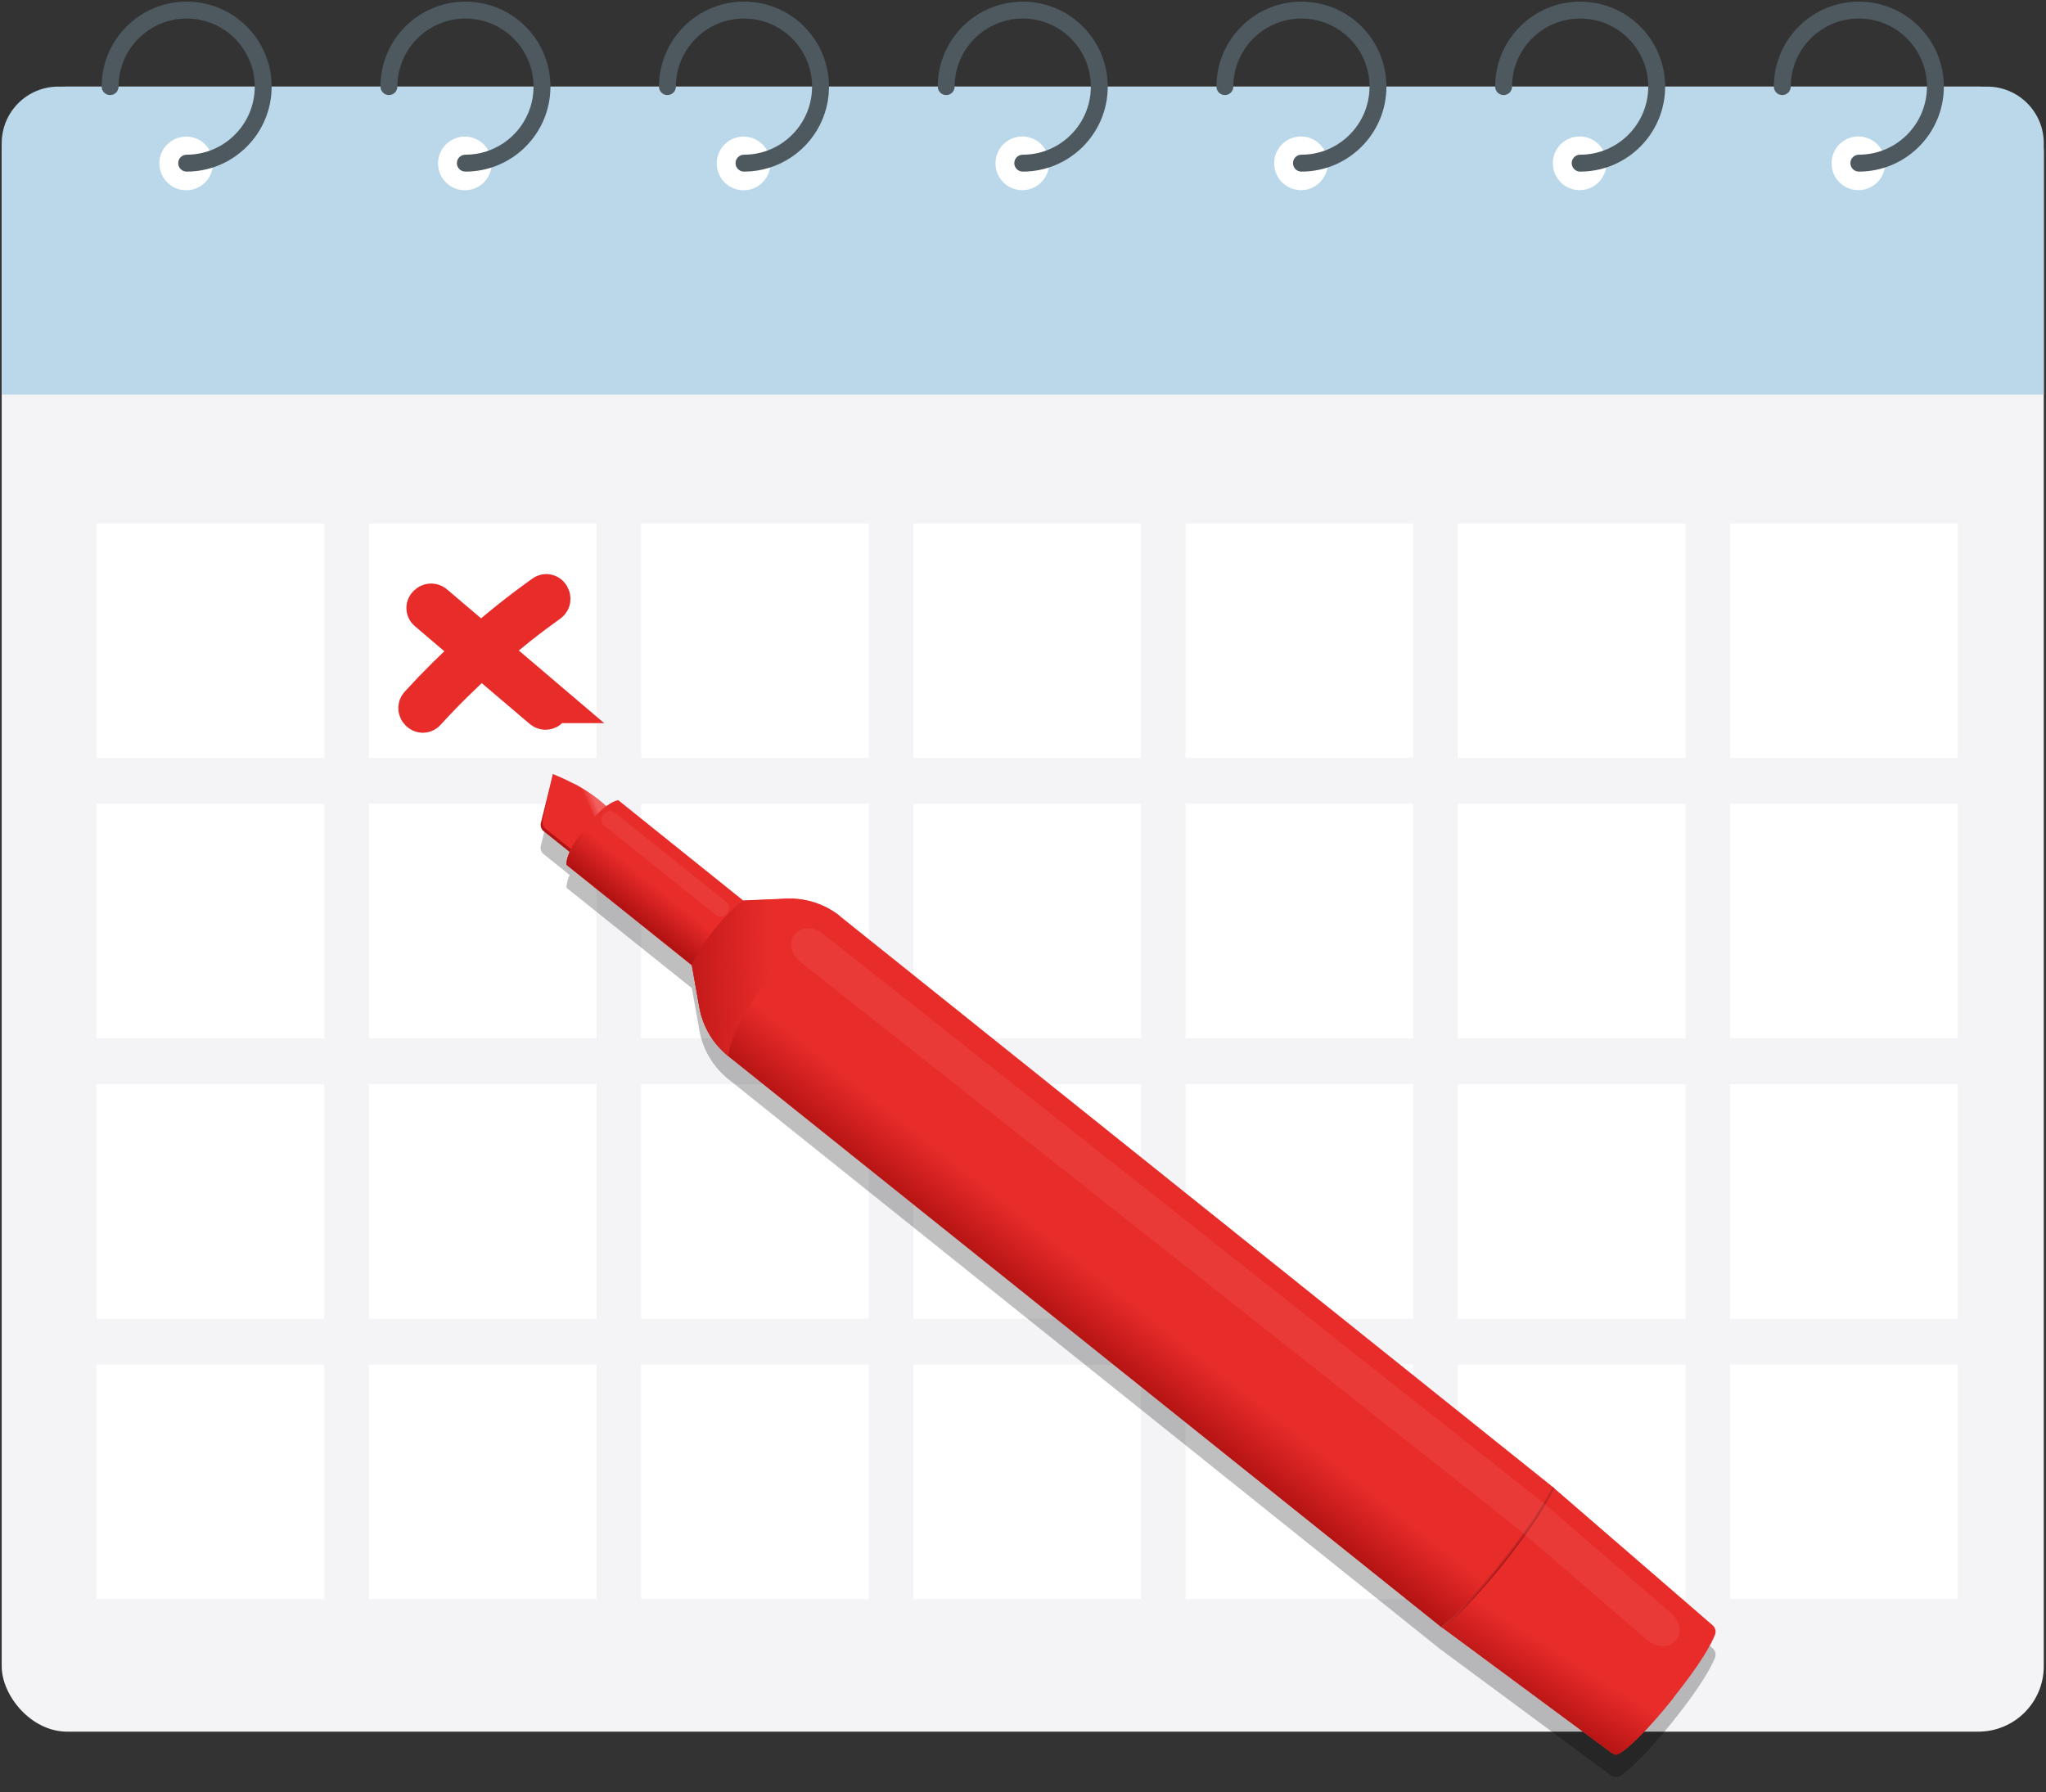 <svg xmlns="http://www.w3.org/2000/svg" width="250" height="219" viewBox="0 0 250 219">
    <rect x="0" y="0" width="250" height="219" fill="#333333" stroke="none"/>
    <defs>
        <linearGradient id="u1qkrdb0xa" x1="59.148%" x2="28.111%" y1="11.029%" y2="143.905%">
            <stop offset="7%" stop-color="#E82C2A"/>
            <stop offset="52%" stop-color="#B21212"/>
        </linearGradient>
        <linearGradient id="ncfbnd9b6b" x1="16.744%" x2="86.624%" y1="60.671%" y2="26.168%">
            <stop offset="33%" stop-color="#E82C2A"/>
            <stop offset="61%" stop-color="#F25F5F"/>
        </linearGradient>
        <linearGradient id="m3sv15zbnc" x1="81.921%" x2="42.09%" y1="13.85%" y2="56.632%">
            <stop offset="82%" stop-color="#E82C2A"/>
            <stop offset="95%" stop-color="#B21212"/>
        </linearGradient>
        <linearGradient id="5ff0gwuo6d" x1="97.588%" x2="34.329%" y1="-10.393%" y2="71.999%">
            <stop offset="71%" stop-color="#E82C2A"/>
            <stop offset="100%" stop-color="#B21212"/>
        </linearGradient>
        <linearGradient id="cqwgrkabpe" x1="86.931%" x2="27.917%" y1="6.014%" y2="71.838%">
            <stop offset="52%" stop-color="#E82C2A"/>
            <stop offset="81%" stop-color="#B21212"/>
        </linearGradient>
        <linearGradient id="ox0wrmplff" x1="-33.102%" x2="101.455%" y1="52.439%" y2="48.326%">
            <stop offset="7%" stop-color="#B21212"/>
            <stop offset="64%" stop-color="#E82C2A"/>
        </linearGradient>
    </defs>
    <g fill="none">
        <rect width="249.521" height="201.04" x=".207" y="10.585" fill="#F4F4F7" rx="8"/>
        <path fill="#BBD8EA" d="M7.125 10.585h235.688c3.82 0 6.915 3.096 6.915 6.915v30.727H.207V17.503c0-1.835.727-3.595 2.025-4.892 1.297-1.298 3.058-2.027 4.893-2.026z"/>
        <g transform="translate(12.397)">
            <path fill="#FFF" d="M41.126 19.972c0 1.811 1.468 3.279 3.278 3.279s3.279-1.468 3.279-3.279c0-1.81-1.468-3.278-3.279-3.278-1.81 0-3.278 1.468-3.278 3.278z"/>
            <path fill="#4D595F" d="M44.463 20.971c-.57 0-1.033-.462-1.033-1.033 0-.57.462-1.033 1.033-1.033 3.366.006 6.404-2.018 7.696-5.126 1.292-3.109.584-6.69-1.795-9.072-2.378-2.382-5.957-3.096-9.068-1.81-3.11 1.288-5.139 4.322-5.139 7.688 0 .57-.462 1.033-1.033 1.033-.57 0-1.033-.462-1.033-1.033C34.09 4.85 38.74.2 44.477.2c5.735 0 10.385 4.65 10.385 10.385 0 5.736-4.65 10.386-10.385 10.386h-.014z"/>
            <path fill="#FFF" d="M7.073 19.972c0 1.811 1.468 3.279 3.278 3.279s3.278-1.468 3.278-3.279c0-1.81-1.467-3.278-3.278-3.278-1.81 0-3.278 1.468-3.278 3.278z"/>
            <path fill="#4D595F" d="M10.41 20.971c-.57 0-1.033-.462-1.033-1.033 0-.57.462-1.033 1.033-1.033 4.595 0 8.32-3.725 8.32-8.32 0-4.594-3.725-8.32-8.32-8.32-4.595 0-8.32 3.726-8.32 8.32 0 .57-.462 1.033-1.033 1.033-.57 0-1.033-.462-1.033-1.033C.024 4.85 4.674.2 10.41.2c5.736 0 10.385 4.65 10.385 10.385 0 5.736-4.65 10.386-10.385 10.386z"/>
            <path fill="#FFF" d="M75.183 19.972c0 1.327.799 2.522 2.024 3.03 1.225.507 2.636.226 3.573-.713.937-.938 1.217-2.349.708-3.573-.508-1.225-1.704-2.023-3.03-2.022-.87 0-1.703.346-2.318.96-.614.615-.958 1.45-.957 2.318z"/>
            <path fill="#4D595F" d="M78.512 20.971c-.57 0-1.033-.462-1.033-1.033 0-.57.463-1.033 1.033-1.033 4.595-.002 8.318-3.728 8.317-8.322-.002-4.594-3.727-8.318-8.321-8.317-4.595 0-8.319 3.725-8.319 8.32 0 .57-.462 1.032-1.033 1.032-.57 0-1.033-.462-1.033-1.033-.001-4.202 2.53-7.991 6.411-9.6 3.882-1.61 8.351-.721 11.323 2.25 2.972 2.97 3.862 7.44 2.254 11.322-1.608 3.882-5.396 6.414-9.599 6.414z"/>
            <circle cx="112.516" cy="19.958" r="3.278" fill="#FFF" transform="rotate(-9.22 112.516 19.958)"/>
            <path fill="#4D595F" d="M112.572 20.971c-.57 0-1.033-.462-1.033-1.033 0-.57.463-1.033 1.033-1.033 4.595 0 8.32-3.725 8.32-8.32 0-4.594-3.725-8.32-8.32-8.32-4.594 0-8.32 3.726-8.32 8.32 0 .57-.462 1.033-1.032 1.033-.57 0-1.033-.462-1.033-1.033C102.187 4.85 106.837.2 112.572.2c5.736 0 10.386 4.65 10.386 10.385 0 5.736-4.65 10.386-10.386 10.386z"/>
            <circle cx="180.62" cy="19.955" r="3.278" fill="#FFF" transform="rotate(-9.22 180.62 19.955)"/>
            <path fill="#4D595F" d="M180.682 20.971c-.57 0-1.033-.462-1.033-1.033 0-.57.462-1.033 1.033-1.033 4.595 0 8.32-3.725 8.32-8.32 0-4.594-3.725-8.32-8.32-8.32-4.595 0-8.32 3.726-8.32 8.32 0 .57-.462 1.033-1.033 1.033-.57 0-1.033-.462-1.033-1.033C170.296 4.85 174.946.2 180.682.2c5.736 0 10.385 4.65 10.385 10.385 0 5.736-4.65 10.386-10.385 10.386z"/>
            <circle cx="214.677" cy="19.956" r="3.278" fill="#FFF" transform="rotate(-9.22 214.677 19.956)"/>
            <path fill="#4D595F" d="M214.735 20.971c-.57 0-1.033-.462-1.033-1.033 0-.57.462-1.033 1.033-1.033 4.595 0 8.32-3.725 8.32-8.32 0-4.594-3.725-8.32-8.32-8.32-4.595 0-8.32 3.726-8.32 8.32 0 .57-.462 1.033-1.033 1.033-.57 0-1.033-.462-1.033-1.033C204.35 4.85 209 .2 214.735.2c5.736 0 10.386 4.65 10.386 10.385 0 5.736-4.65 10.386-10.386 10.386z"/>
            <circle cx="146.569" cy="19.957" r="3.278" fill="#FFF" transform="rotate(-9.22 146.57 19.957)"/>
            <path fill="#4D595F" d="M146.625 20.971c-.57 0-1.033-.462-1.033-1.033 0-.57.463-1.033 1.033-1.033 4.595 0 8.32-3.725 8.32-8.32 0-4.594-3.725-8.32-8.32-8.32-4.594 0-8.32 3.726-8.32 8.32 0 .57-.462 1.033-1.032 1.033-.57 0-1.033-.462-1.033-1.033C136.24 4.85 140.89.2 146.625.2c5.736 0 10.386 4.65 10.386 10.385 0 5.736-4.65 10.386-10.386 10.386z"/>
        </g>
        <path fill="#FFF" d="M11.801 63.97H39.625V92.63H11.801zM45.069 63.97H72.893V92.63H45.069zM78.333 63.97H106.157V92.63H78.333zM144.866 63.97H172.69V92.63H144.866zM178.13 63.97H205.954V92.63H178.13zM211.398 63.97H239.222V92.63H211.398zM111.601 63.97H139.425V92.63H111.601zM11.801 98.233H39.625V126.893H11.801zM45.069 98.233H72.893V126.893H45.069zM78.333 98.233H106.157V126.893H78.333zM144.866 98.233H172.69V126.893H144.866zM178.13 98.233H205.954V126.893H178.13zM211.398 98.233H239.222V126.893H211.398zM111.601 98.233H139.425V126.893H111.601zM11.801 132.5H39.625V161.16H11.801zM45.069 132.5H72.893V161.16H45.069zM78.333 132.5H106.157V161.16H78.333zM144.866 132.5H172.69V161.16H144.866zM178.13 132.5H205.954V161.16H178.13zM211.398 132.5H239.222V161.16H211.398zM111.601 132.5H139.425V161.16H111.601zM11.801 166.763H39.625V195.423H11.801zM45.069 166.763H72.893V195.423H45.069zM78.333 166.763H106.157V195.423H78.333zM144.866 166.763H172.69V195.423H144.866zM178.13 166.763H205.954V195.423H178.13zM211.398 166.763H239.222V195.423H211.398zM111.601 166.763H139.425V195.423H111.601z"/>
        <path fill="#E82C2A" stroke="#E82C2A" stroke-width="5" d="M67.028 85.871l-7.493-6.377c2.386-2.095 4.875-4.068 7.459-5.913.503-.344.02-1.202-.49-.837-2.672 1.906-5.246 3.946-7.713 6.113l-5.785-4.921c-.472-.403-1.164.279-.689.689l5.74 4.886c-2.36 2.119-4.611 4.351-6.755 6.698-.42.461.265 1.15.688.688 2.156-2.362 4.43-4.615 6.812-6.749l7.538 6.412c.464.4 1.153-.286.688-.689z"/>
        <g fill="#000" opacity=".25">
            <path d="M1.787.32s4.064 1.808 6.887 4.821l-3.98 5.372L.65 7.273c-.296-.24-.43-.628-.345-.999L1.787.32z" transform="translate(65.771 97.107)"/>
            <path d="M3.464 11.402l15.303 12.255.92 5.165c.42 2.35 1.677 4.466 3.54 5.958l87.186 69.817s2.022-1.033 7.576-7.951c5.448-6.798 6.105-9.118 6.105-9.118L36.897 17.696c-1.865-1.492-4.208-2.257-6.594-2.152l-5.227.227L9.78 3.512s-1.44.073-4.002 3.268c-2.603 3.251-2.314 4.622-2.314 4.622z" transform="translate(65.771 97.107)"/>
            <path d="M131.074 119.873l-20.685-15.31s2.214-1.206 7.576-7.92c5.165-6.443 6.105-9.119 6.105-9.119l19.422 16.805c.332.285.447.749.289 1.157-.41 1.033-1.612 3.367-5.107 7.73s-5.482 6.05-6.408 6.677c-.363.241-.837.233-1.192-.02z" transform="translate(65.771 97.107)"/>
        </g>
        <path fill="url(#u1qkrdb0xa)" d="M67.559 94.614s4.063 1.808 6.887 4.821l-3.981 5.372-4.036-3.223c-.295-.24-.429-.627-.344-.999l1.474-5.97z"/>
        <path fill="#E82C2A" d="M67.559 94.614s4.297 1.515 7.124 4.532l-3.98 5.368-4.043-3.236c-.295-.241-.428-.628-.345-1l1.244-5.664z"/>
        <path fill="url(#ncfbnd9b6b)" d="M70.048 95.73c1.718.877 3.284 2.026 4.635 3.402l-1.949 2.631s.369-1.054-.516-2.937c-1.144-2.407-2.17-3.096-2.17-3.096z"/>
        <path fill="#E82C2A" d="M69.236 105.696l15.303 12.259.919 5.148c.42 2.35 1.677 4.468 3.54 5.96l87.187 69.832s2.02-1.033 7.575-7.951c5.438-6.801 6.095-9.126 6.095-9.126l-87.186-69.824c-1.865-1.491-4.21-2.254-6.595-2.146l-5.227.231-15.296-12.283s-1.44.069-4.001 3.268c-2.562 3.2-2.314 4.632-2.314 4.632z"/>
        <path fill="url(#m3sv15zbnc)" d="M71.546 101.078c-2.6 3.247-2.314 4.618-2.314 4.618l15.303 12.259.92 5.165c.42 2.349 1.677 4.466 3.54 5.957l87.19 69.828s2.834-2.686 3.732-3.63c.996-1.033 3.833-4.318 3.833-4.318l-112.204-89.88z"/>
        <path fill="#E82C2A" d="M196.846 214.167L176.16 198.86s2.215-1.205 7.576-7.92c5.166-6.443 6.106-9.118 6.106-9.118l19.421 16.8c.333.287.45.752.29 1.161-.41 1.05-1.612 3.364-5.107 7.73-3.496 4.367-5.469 6.054-6.395 6.674-.365.253-.85.245-1.205-.02z"/>
        <path fill="url(#5ff0gwuo6d)" d="M204.46 207.517c-4.088 5.1-6.082 6.519-6.784 6.887-.171.094-.381.079-.538-.038l-20.953-15.495s2.579-2.41 3.388-3.258c1.081-1.136 4.177-4.694 4.177-4.694l20.71 16.598z"/>
        <path fill="#BF2626" d="M176.25 198.943l-.065-.052-.128-.103c.02 0 2.314-1.532 7.497-8.003 4.597-5.737 6.157-9.032 6.17-9.067l.131.107.062.052c0 .034-1.55 3.302-6.167 9.067-5.217 6.515-7.407 7.94-7.5 7.999z"/>
        <path fill="#A51313" d="M189.917 181.877c-.83 1.635-1.779 3.206-2.84 4.7-1.034 1.505-2.139 2.975-3.279 4.408-1.14 1.432-2.331 2.83-3.564 4.184-.616.688-1.246 1.343-1.9 1.983-.642.65-1.332 1.249-2.067 1.79.727-.556 1.41-1.169 2.042-1.831.644-.65 1.27-1.316 1.88-2 1.223-1.378 2.387-2.773 3.527-4.205 1.14-1.433 2.259-2.88 3.309-4.377.527-.75 1.033-1.508 1.525-2.283.493-.775.954-1.553 1.367-2.37z"/>
        <path fill="#FFF" d="M75.175 99.35l13.528 10.834c.442.354.513 1 .16 1.443-.355.442-1 .513-1.443.16l-13.528-10.835c-.442-.354-.514-1-.16-1.442.355-.443 1-.514 1.443-.16z" opacity=".07"/>
        <path fill="url(#cqwgrkabpe)" d="M71.55 101.078c-2.604 3.247-2.318 4.618-2.318 4.618l15.307 12.259 3.288-4.109-16.277-12.768z"/>
        <path fill="url(#ox0wrmplff)" d="M90.844 110.045l5.227-.228c2.384-.103 4.725.663 6.587 2.156 0 0-3.123.689-8.584 7.507-4.938 6.164-5.09 9.56-5.09 9.56-1.862-1.492-3.119-3.61-3.536-5.958l-.92-5.148s.345-1.333 2.717-4.298c2.373-2.965 3.599-3.591 3.599-3.591z"/>
        <path fill="#FFF" d="M100.551 114.115l87.886 69.425 15.668 13.52c1.143.915 1.453 2.43.688 3.38-.76.951-2.307.979-3.443.063l-15.672-13.52-87.882-69.428c-1.147-.916-1.456-2.428-.689-3.378.755-.95 2.3-.978 3.444-.062z" opacity=".07"/>
    </g>
</svg>
